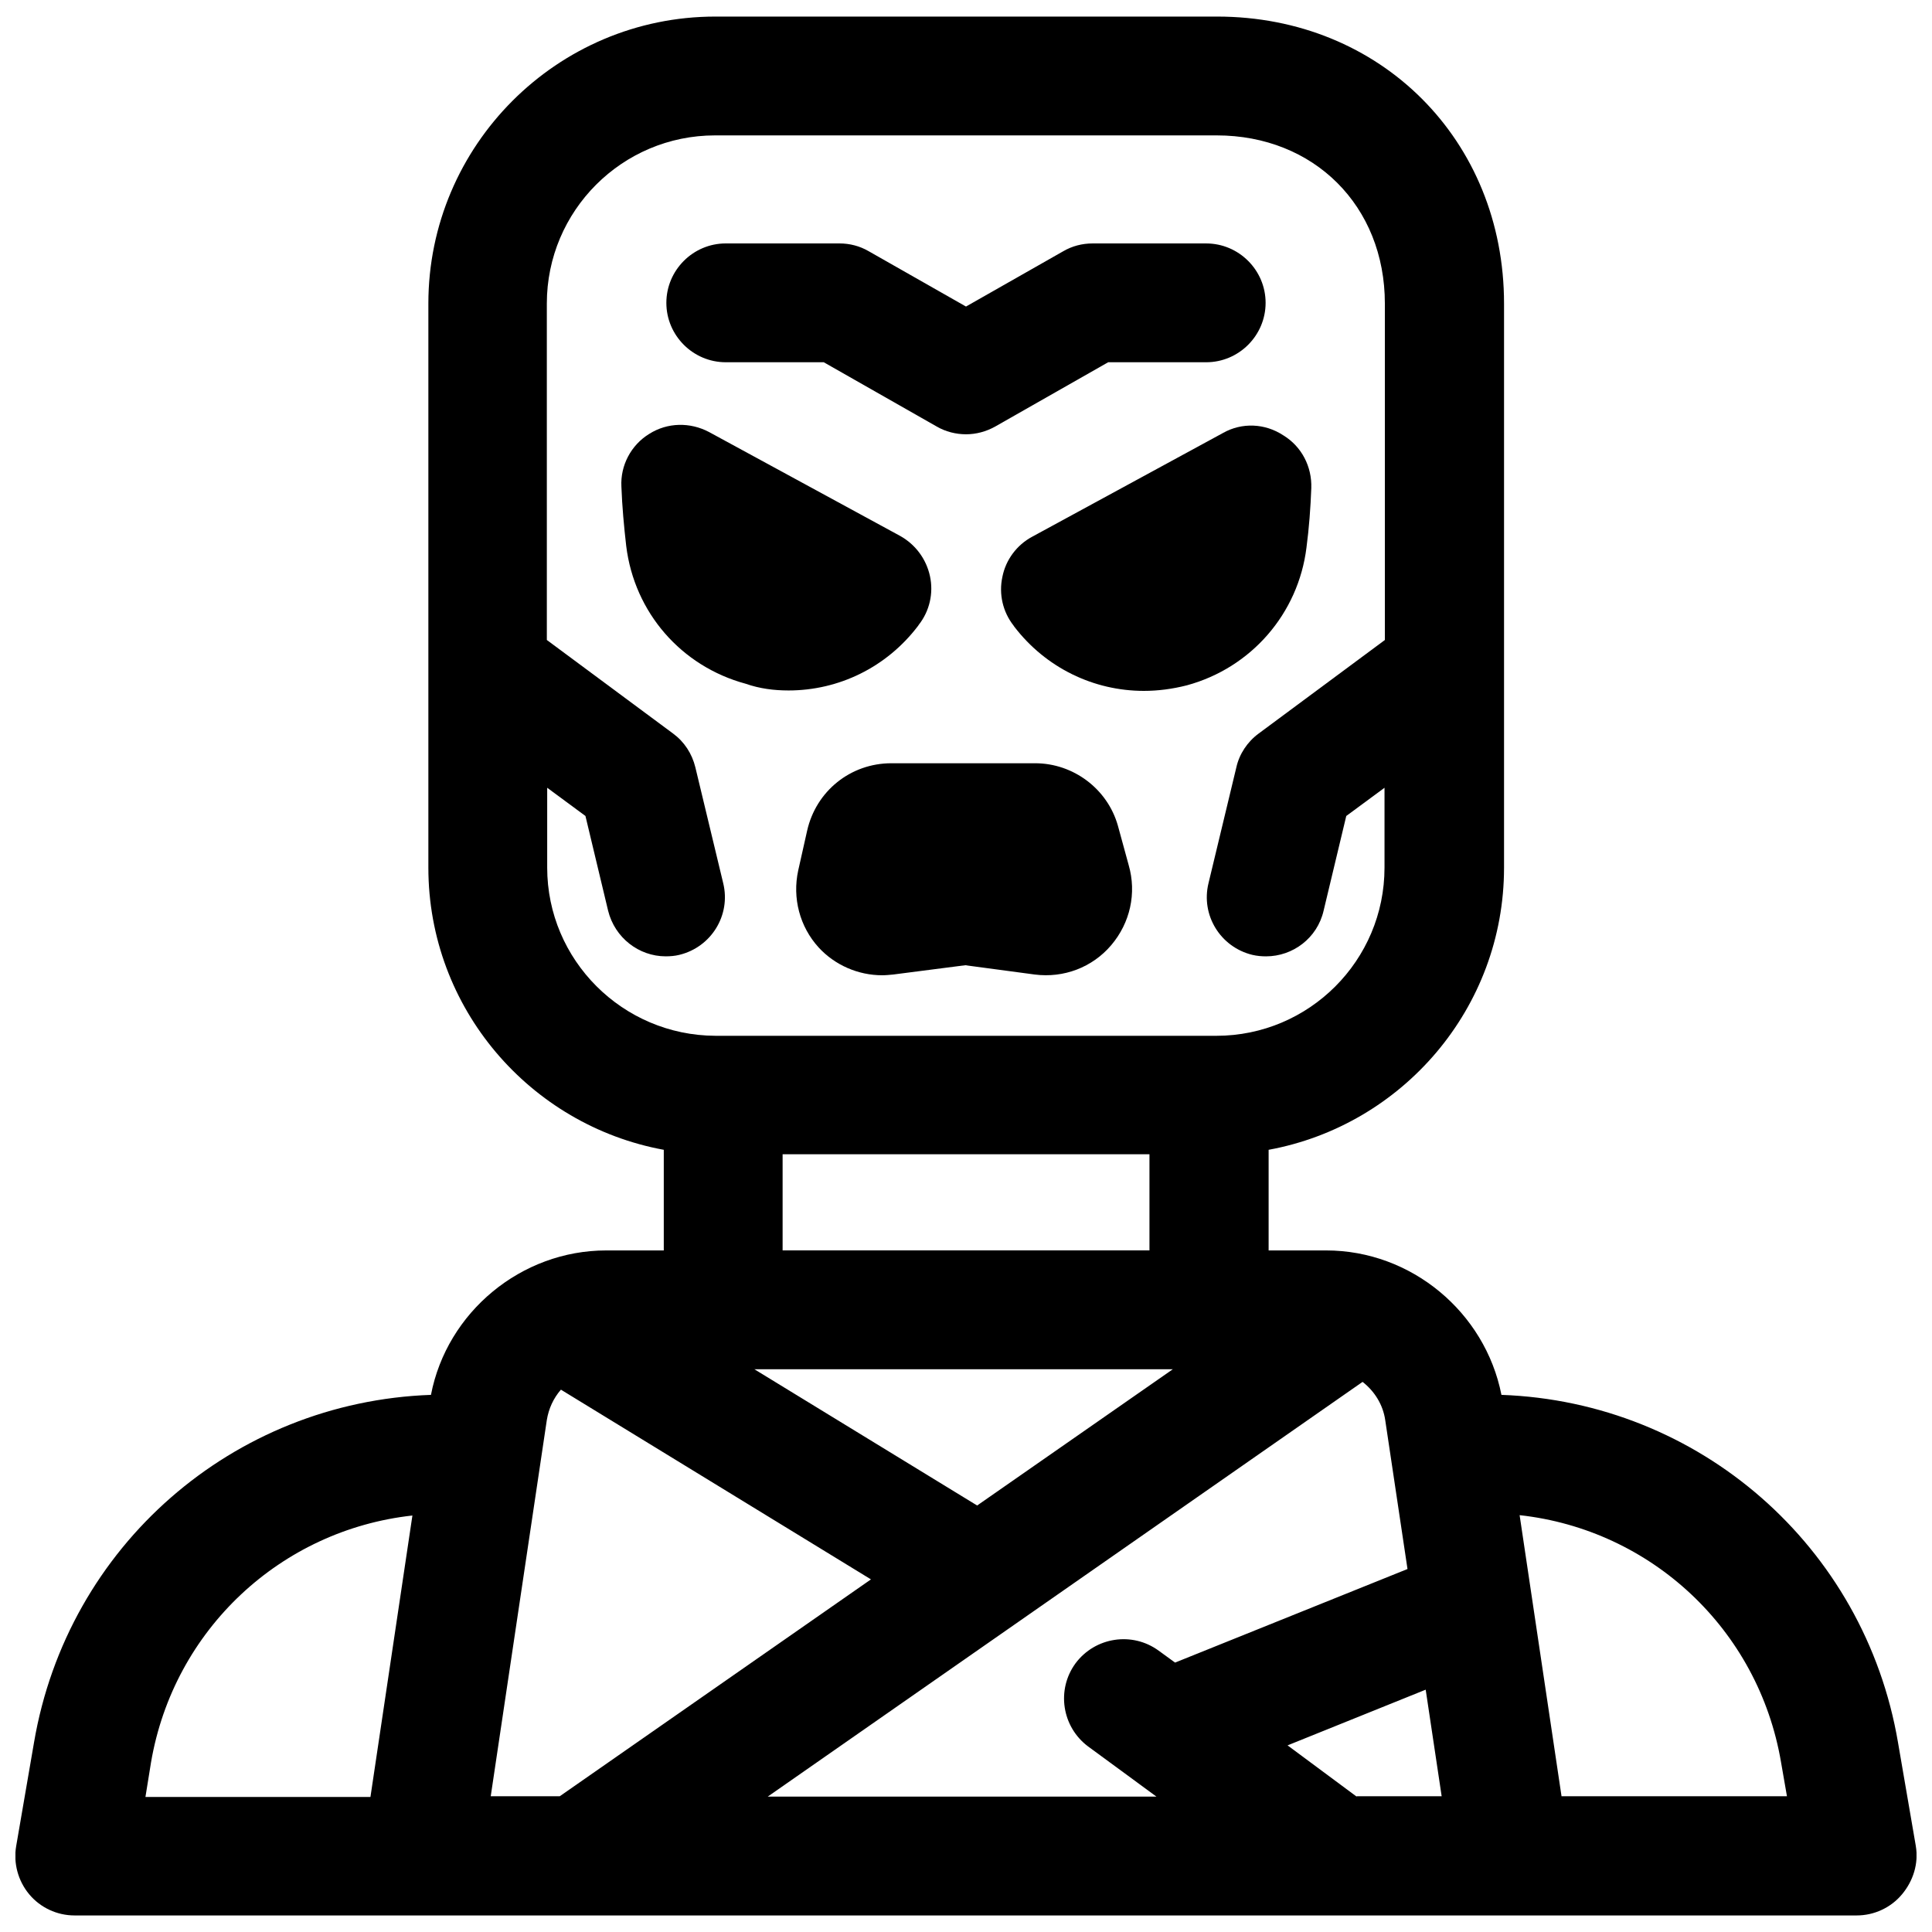 <?xml version="1.0" encoding="UTF-8"?>
<!-- Uploaded to: SVG Repo, www.svgrepo.com, Generator: SVG Repo Mixer Tools -->
<svg width="800px" height="800px" version="1.1" viewBox="144 144 512 512" xmlns="http://www.w3.org/2000/svg">
 <defs>
  <clipPath id="a">
   <path d="m148.09 148.09h503.81v503.81h-503.81z"/>
  </clipPath>
 </defs>
 <path d="m352.96 326.98c13.285 0 25.977-6.102 34.34-17.121l0.195-0.297c2.856-3.641 3.938-8.363 2.953-12.891-0.984-4.527-3.836-8.363-7.871-10.629l-50.676-27.551c-5.019-2.656-11.02-2.559-15.844 0.492-4.82 2.953-7.676 8.363-7.379 13.973 0.195 5.312 0.688 10.629 1.277 15.742 2.164 17.613 14.562 31.883 31.684 36.508 3.644 1.281 7.481 1.773 11.32 1.773z"/>
 <path d="m468.19 258.7-50.676 27.551c-4.035 2.164-6.988 6.102-7.871 10.629-0.984 4.527 0.098 9.25 2.953 12.891l0.195 0.297c8.363 10.922 21.059 17.023 34.34 17.023 3.738 0 7.578-0.492 11.414-1.477 17.023-4.625 29.52-18.992 31.684-36.508 0.688-5.215 1.082-10.527 1.277-15.742 0.195-5.707-2.559-11.02-7.379-13.973-4.918-3.25-11.02-3.445-15.938-0.691z"/>
 <path d="m440.25 362.8c-2.754-9.742-11.809-16.531-21.941-16.531h-38.082c-10.824 0-19.977 7.379-22.336 17.91l-2.363 10.527c-1.574 7.281 0.395 14.859 5.41 20.367 4.328 4.723 10.527 7.379 16.828 7.379 0.984 0 1.969-0.098 2.953-0.195l19.09-2.461 18.402 2.461c7.676 0.984 15.254-1.871 20.27-7.773 5.019-5.902 6.789-13.777 4.625-21.254z"/>
 <path d="m336.33 240h25.977l29.914 17.023c2.363 1.379 5.117 2.066 7.773 2.066s5.312-0.688 7.773-2.066l29.914-17.023h25.977c8.66 0 15.742-7.086 15.742-15.742 0-8.66-7.086-15.742-15.742-15.742h-30.109c-2.754 0-5.41 0.688-7.773 2.066l-25.777 14.656-25.781-14.66c-2.363-1.379-5.019-2.066-7.773-2.066h-30.109c-8.66 0-15.742 7.086-15.742 15.742-0.004 8.66 7.082 15.746 15.738 15.746z"/>
 <g clip-path="url(#a)">
  <path d="m651.71 633.21-4.723-27.453c-8.855-52.055-52.742-90.234-105.09-92.102-4.328-21.941-23.91-38.277-46.445-38.277h-15.254v-26.668c35.426-6.496 62.387-37.492 62.387-74.785v-149.47c0-43.297-32.668-76.062-76.062-76.062h-132.94c-41.918 0-76.062 34.145-76.062 76.062v149.47c0 37.293 26.961 68.289 62.387 74.785v26.668h-15.254c-22.535 0-42.215 16.336-46.445 38.277-52.445 1.867-96.332 40.047-105.19 92.102l-4.727 27.453c-0.789 4.527 0.492 9.25 3.445 12.793s7.379 5.609 12.004 5.609h472.32c4.625 0 9.055-2.066 12.004-5.609 2.957-3.543 4.43-8.168 3.644-12.793zm-200.64-51.758c-6.988-5.117-16.828-3.641-22.043 3.344-5.117 6.988-3.641 16.828 3.344 22.043l18.105 13.285h-103.02l157.64-109.91c3.148 2.461 5.41 6.004 6.004 10.137l5.902 39.457-61.598 24.797zm3.742-74.59-51.859 36.113-59.039-36.113zm-165.8-132.94v-21.156l10.137 7.477 6.004 25.094c1.77 7.184 8.168 12.102 15.254 12.102 1.18 0 2.461-0.098 3.641-0.395 8.461-2.066 13.676-10.527 11.609-18.992l-7.379-30.699c-0.887-3.641-2.953-6.789-5.902-8.953l-33.457-24.797-0.004-89.148c0-24.602 19.977-44.574 44.574-44.574h132.94c25.781 0 44.574 18.695 44.574 44.574v89.152l-33.457 24.797c-2.953 2.164-5.117 5.41-5.902 8.953l-7.379 30.699c-2.066 8.461 3.148 16.926 11.609 18.992 1.277 0.297 2.461 0.395 3.641 0.395 7.086 0 13.578-4.82 15.254-12.102l6.004-25.094 10.137-7.477v21.156c0 24.602-19.977 44.574-44.574 44.574l-132.75-0.004c-24.602-0.098-44.574-20.07-44.574-44.574zm62.387 75.965h97.219v25.484h-97.219zm-167.38 161.18c6.004-35.227 34.441-61.598 69.273-65.438l-11.121 74.586-59.629 0.004zm104.89-90.723c0.492-3.051 1.77-5.805 3.738-8.07l82.164 50.281-82.461 57.465-18.301 0.004zm214.61 99.777-18.301-13.578 36.605-14.762 4.231 28.242h-22.535zm54.316 0-11.121-74.586c34.832 3.836 63.27 30.207 69.273 65.438l1.574 9.055-59.727-0.004z"/>
 </g>
</svg>
